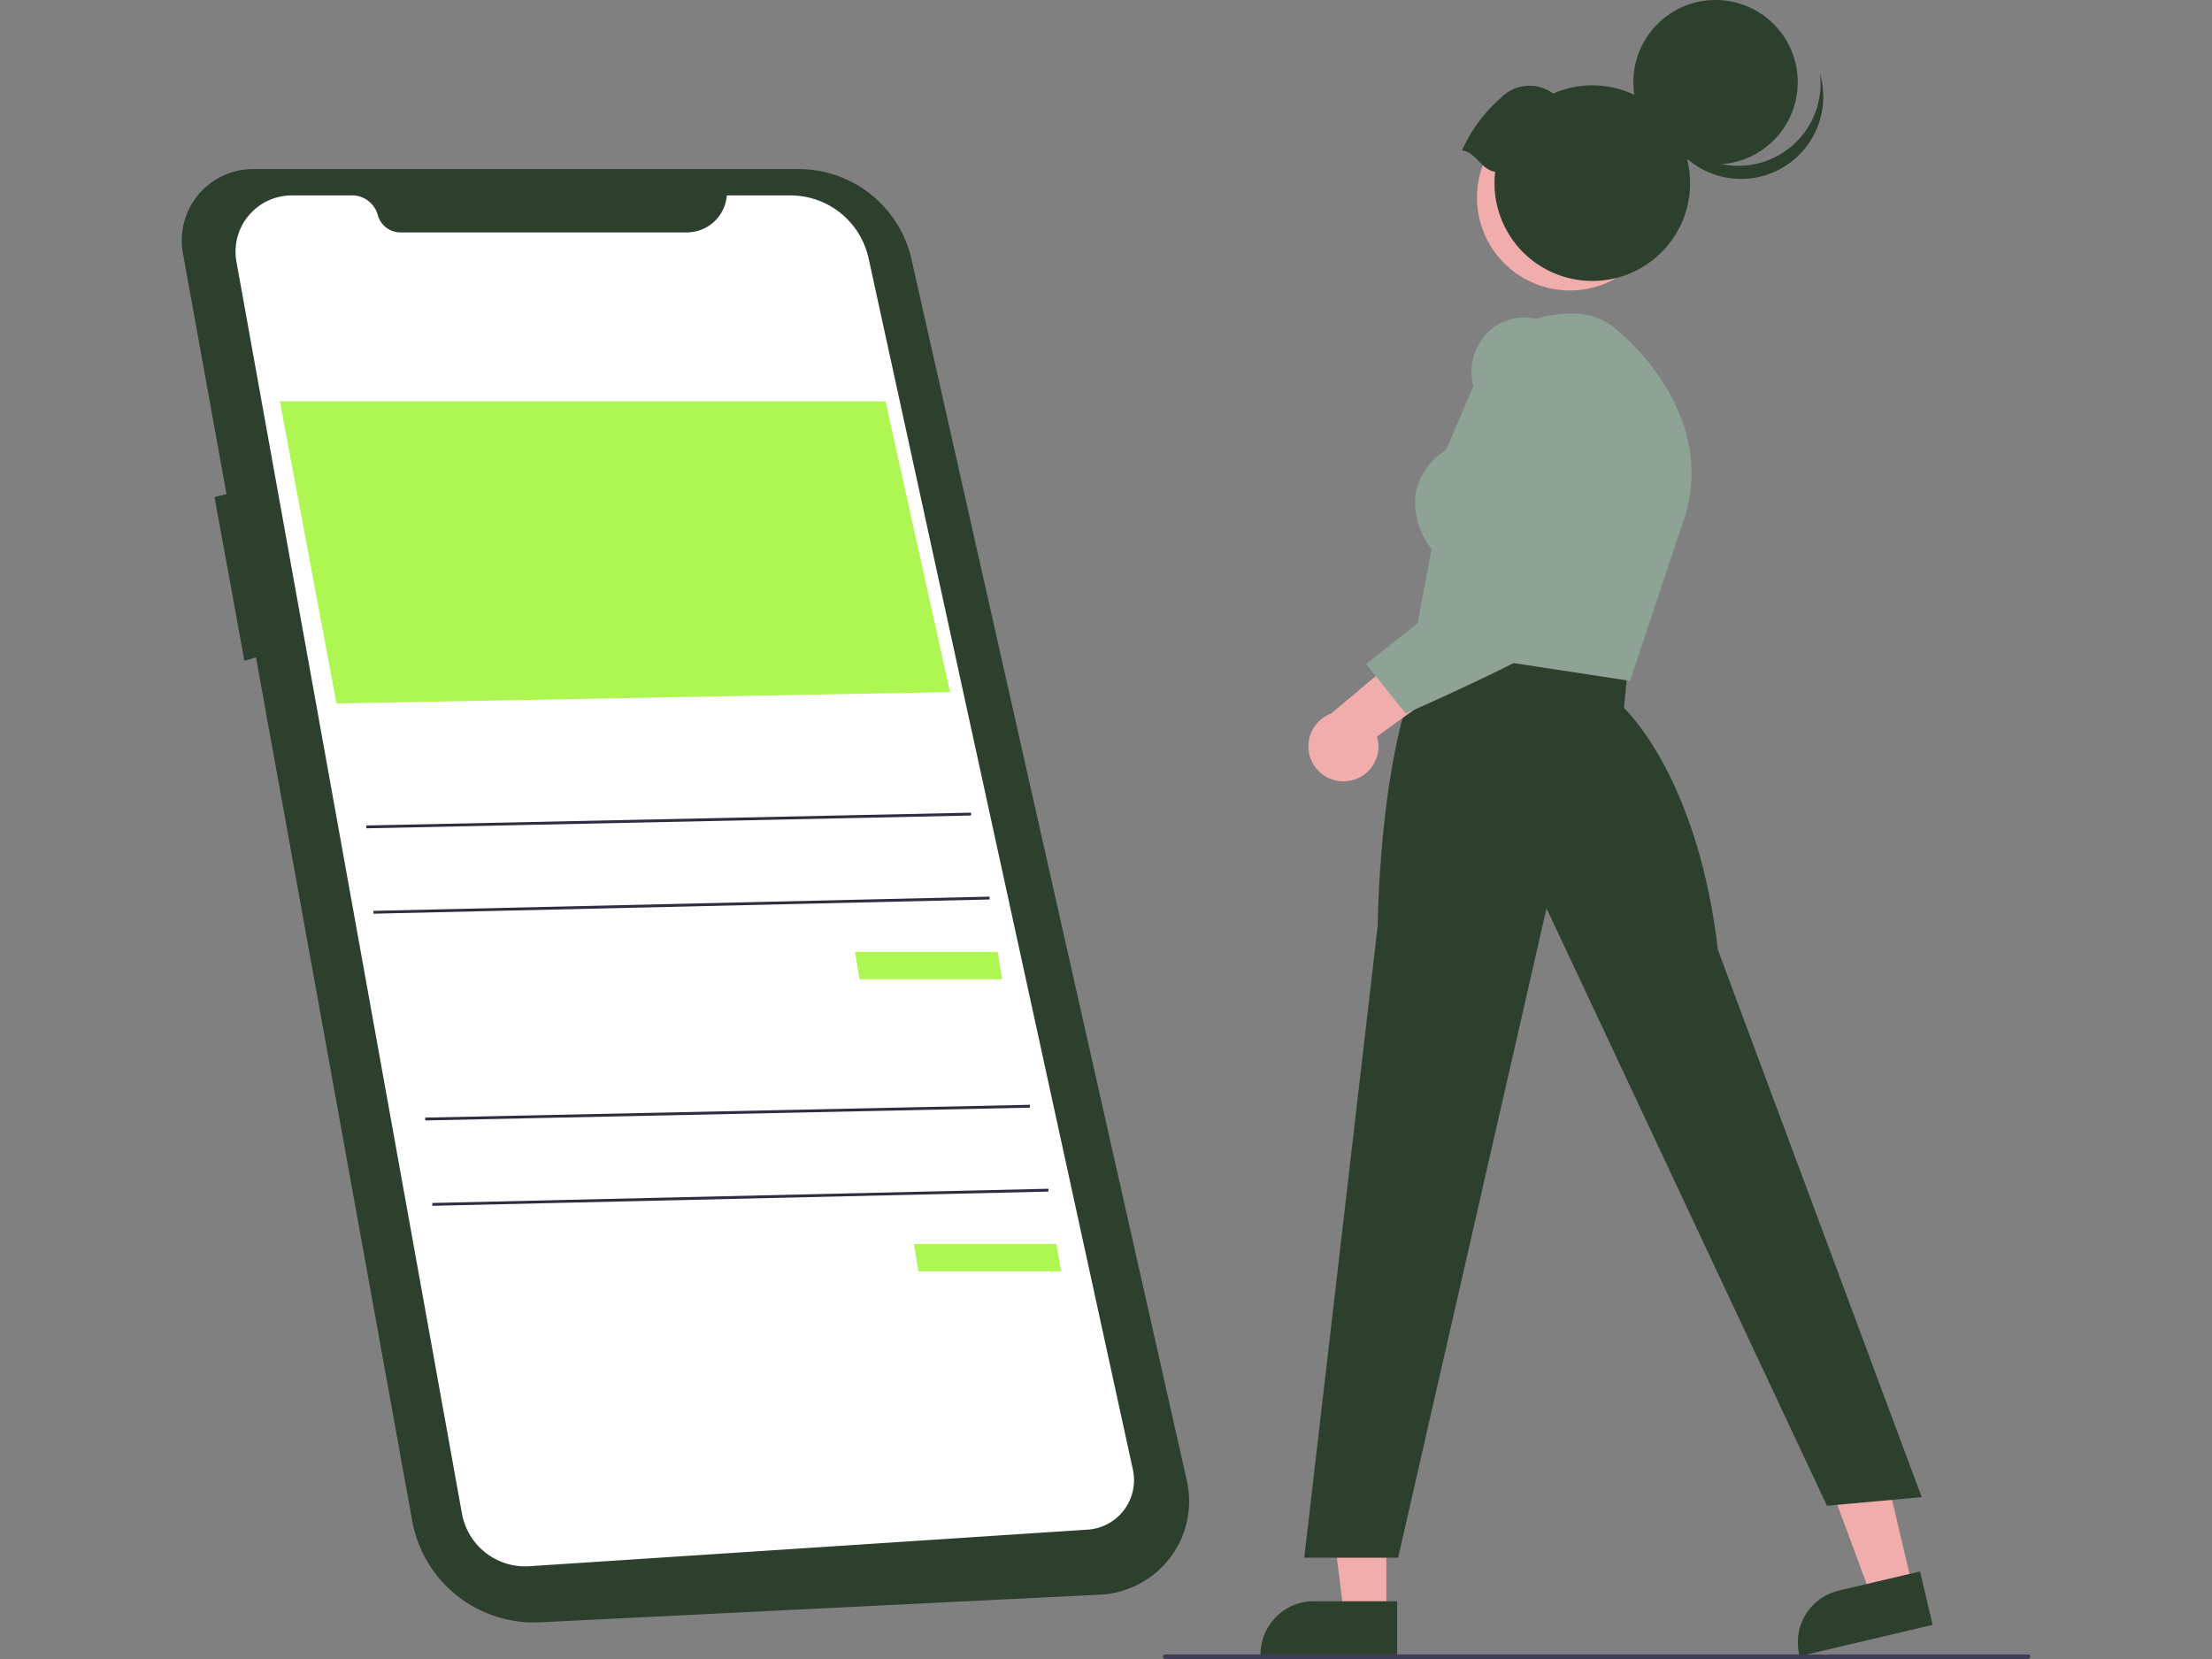 <svg xmlns="http://www.w3.org/2000/svg" xmlns:xlink="http://www.w3.org/1999/xlink" width="160" height="120" viewBox="0 0 160 120">
  <rect x="0" y="0" width="160" height="120" fill="#808080" stroke="none"/>
  <defs>
    <clipPath id="clip-path">
      <rect id="長方形_23972" data-name="長方形 23972" width="160" height="120" transform="translate(388 15730)" fill="#fff" stroke="#707070" stroke-width="1"/>
    </clipPath>
    <clipPath id="clip-path-2">
      <rect id="長方形_23953" data-name="長方形 23953" width="133.705" height="120" fill="none"/>
    </clipPath>
  </defs>
  <g id="マスクグループ_11177" data-name="マスクグループ 11177" transform="translate(-388 -15730)" clip-path="url(#clip-path)">
    <g id="グループ_11229" data-name="グループ 11229" transform="translate(401.147 15730)">
      <g id="グループ_11228" data-name="グループ 11228" clip-path="url(#clip-path-2)">
        <path id="パス_43398" data-name="パス 43398" d="M5.2,74.666H44.613A8.378,8.378,0,0,1,52.786,81.2L72.7,169.53a6.771,6.771,0,0,1-6.272,8.252l-40.515,2a8.946,8.946,0,0,1-9.243-7.342l-11.3-62.449-.84.24L2.371,98.391l.865-.216L.083,80.742A5.158,5.158,0,0,1,5.2,74.666Z" transform="translate(0 -62.436)" fill="#2d3f2d"/>
        <path id="パス_43399" data-name="パス 43399" d="M59.282,86.292h4.6a5.79,5.79,0,0,1,5.657,4.556l19.115,87.608a3.587,3.587,0,0,1-3.271,4.345L45,185.447a4.646,4.646,0,0,1-4.877-3.813L23.812,91.083a4.07,4.07,0,0,1,4.005-4.791h4.364a1.921,1.921,0,0,1,1.855,1.421,1.7,1.7,0,0,0,1.637,1.255H56.392A2.9,2.9,0,0,0,59.282,86.292Z" transform="translate(-19.857 -72.158)" fill="#fff"/>
        <path id="パス_43400" data-name="パス 43400" d="M43.329,177.234H87.14l4.667,21.03-44.383.819Z" transform="translate(-36.232 -148.204)" fill="#aef652"/>
        <path id="パス_43401" data-name="パス 43401" d="M297.329,420.382h10.314l.328,1.975H297.657Z" transform="translate(-248.628 -351.526)" fill="#aef652"/>
        <rect id="長方形_23949" data-name="長方形 23949" width="43.753" height="0.206" transform="translate(13.349 59.709) rotate(-1.213)" fill="#2f2e41"/>
        <rect id="長方形_23950" data-name="長方形 23950" width="44.579" height="0.206" transform="translate(13.864 65.885) rotate(-1.323)" fill="#2f2e41"/>
        <path id="パス_43402" data-name="パス 43402" d="M323.329,549.382h10.314l.328,1.975H323.657Z" transform="translate(-270.37 -459.397)" fill="#aef652"/>
        <rect id="長方形_23951" data-name="長方形 23951" width="43.753" height="0.206" transform="translate(17.608 80.839) rotate(-1.213)" fill="#2f2e41"/>
        <rect id="長方形_23952" data-name="長方形 23952" width="44.579" height="0.206" transform="translate(18.122 87.014) rotate(-1.323)" fill="#2f2e41"/>
        <path id="パス_43403" data-name="パス 43403" d="M508.875,652.9h-3.065l-1.458-11.82h4.523Z" transform="translate(-421.743 -536.075)" fill="#f1acac"/>
        <path id="パス_43404" data-name="パス 43404" d="M486.288,711.109h-9.882v-.125a3.846,3.846,0,0,1,3.846-3.846h6.036Z" transform="translate(-398.374 -591.313)" fill="#2d3f2d"/>
        <path id="パス_43405" data-name="パス 43405" d="M728.088,642.255l-2.983.7-4.129-11.172,4.4-1.037Z" transform="translate(-602.885 -527.437)" fill="#f1acac"/>
        <path id="パス_43406" data-name="パス 43406" d="M723.42,697.823l-9.618,2.265-.029-.122a3.846,3.846,0,0,1,2.862-4.625h0l5.875-1.383Z" transform="translate(-596.775 -580.291)" fill="#2d3f2d"/>
        <path id="パス_43407" data-name="パス 43407" d="M501.013,303.018c.006-.616.188-15.154,4.173-20.65l.059-.081,13.887,1.916-.311,3.051c.611.594,5.416,5.615,6.8,17.5l14.74,39.588-6.852.623-20.285-43.216-10.735,46.975H495.7Z" transform="translate(-414.507 -236.05)" fill="#2d3f2d"/>
        <path id="パス_43408" data-name="パス 43408" d="M543.686,162.606l1.357-7.127a5.618,5.618,0,0,1-1.181-3.911,4.818,4.818,0,0,1,2.229-3.275l3.519-8.21.047-.028c.237-.14,5.839-3.379,8.893-.323.076.059,7.6,6.028,4.576,14.081L559.4,165Z" transform="translate(-454.634 -115.752)" fill="#8ea396"/>
        <path id="パス_43409" data-name="パス 43409" d="M500.359,293.283a2.521,2.521,0,0,0,2.129-3.225l7.266-5.235-4.35-1.654-6.233,5.225a2.534,2.534,0,0,0,1.188,4.89Z" transform="translate(-416.03 -236.787)" fill="#f1acac"/>
        <path id="パス_43410" data-name="パス 43410" d="M523.005,165.242,534.1,156.5l-3.3-11.268a4.048,4.048,0,0,1,.409-3.2,3.745,3.745,0,0,1,2.455-1.772c1.9-.4,3.623.662,5.123,3.161l.011.023c.248.607,6.027,14.893,1.615,17.948-4.317,2.988-14.326,7.339-14.427,7.383l-.117.051Z" transform="translate(-437.34 -117.215)" fill="#8ea396"/>
        <path id="パス_43411" data-name="パス 43411" d="M578.709,46.211a6.72,6.72,0,1,1-6.72,6.72,6.72,6.72,0,0,1,6.72-6.72" transform="translate(-478.301 -38.642)" fill="#f1acac"/>
        <path id="パス_43412" data-name="パス 43412" d="M646.989,0a5.945,5.945,0,1,1-5.945,5.945A5.945,5.945,0,0,1,646.989,0" transform="translate(-536.045)" fill="#2d3f2d"/>
        <path id="パス_43413" data-name="パス 43413" d="M661.778,37.969a5.946,5.946,0,0,1-9.181-3.122,5.946,5.946,0,1,0,11.6-2.438,5.943,5.943,0,0,1-2.416,5.56" transform="translate(-545.706 -27.101)" fill="#2d3f2d"/>
        <path id="パス_43414" data-name="パス 43414" d="M565.406,42.457a10.9,10.9,0,0,1,2.773-3.764,2.883,2.883,0,0,1,3.813-.346,7.074,7.074,0,1,1-4.194,5.659c-1.021-.143-1.371-1.406-2.392-1.549" transform="translate(-472.796 -31.582)" fill="#2d3f2d"/>
        <path id="パス_43415" data-name="パス 43415" d="M495.871,730.956H433.466a.164.164,0,1,1,0-.328h62.405a.164.164,0,1,1,0,.328" transform="translate(-362.33 -610.956)" fill="#3f3d56"/>
      </g>
    </g>
  </g>
</svg>
